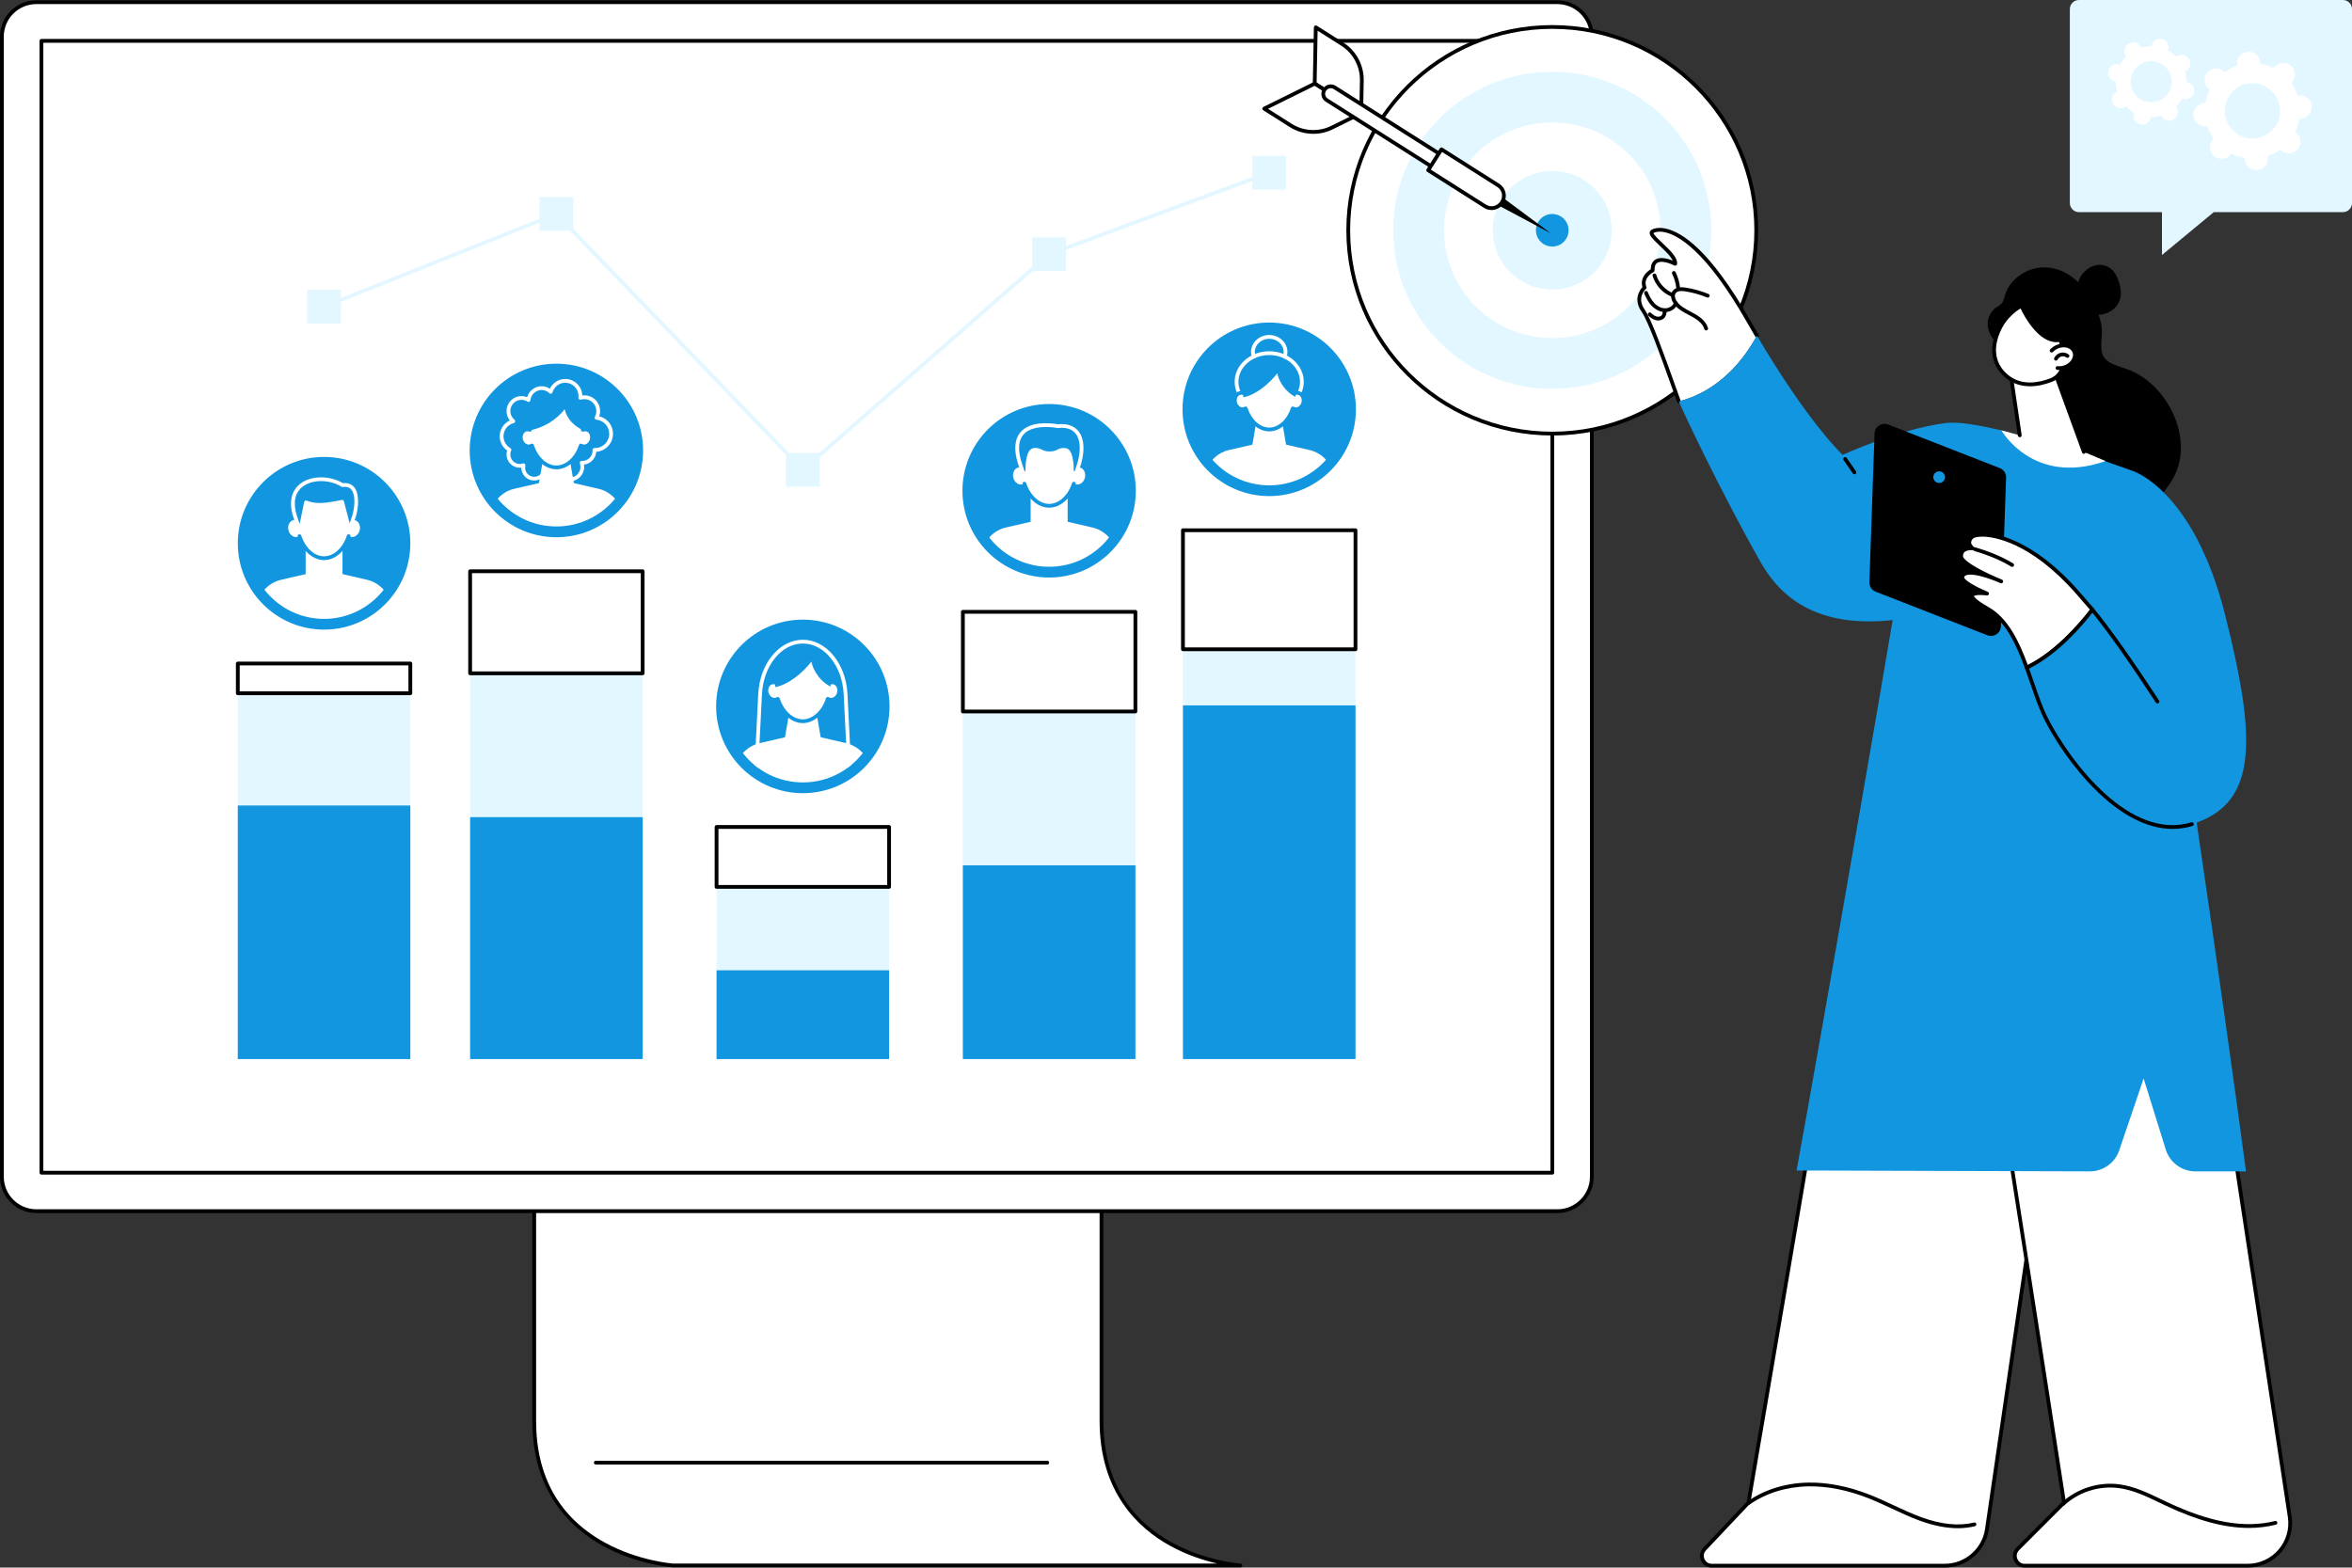 <?xml version="1.0" encoding="UTF-8"?>
<svg id="Capa_2" data-name="Capa 2" xmlns="http://www.w3.org/2000/svg" xmlns:xlink="http://www.w3.org/1999/xlink" viewBox="0 0 1244.92 829.89">
  <rect x="0" y="0" width="1244.92" height="829.89" fill="#333333" stroke="none"/>
  <defs>
    <style>
      .cls-1, .cls-2, .cls-3, .cls-4, .cls-5 {
        stroke-width: 0px;
      }

      .cls-1, .cls-6 {
        fill: #1296e0;
      }

      .cls-2 {
        fill: #000;
      }

      .cls-7 {
        clip-path: url(#clippath-2);
      }

      .cls-3 {
        fill: none;
      }

      .cls-8 {
        clip-path: url(#clippath-1);
      }

      .cls-9 {
        clip-path: url(#clippath-4);
      }

      .cls-10 {
        clip-path: url(#clippath);
      }

      .cls-11 {
        clip-path: url(#clippath-3);
      }

      .cls-4 {
        fill: #fff;
      }

      .cls-5 {
        fill: #e2f7ff;
      }
    </style>
    <clipPath id="clippath">
      <ellipse id="SVGID-2" data-name="SVGID" class="cls-1" cx="424.94" cy="373.98" rx="40.2" ry="40.24"/>
    </clipPath>
    <clipPath id="clippath-1">
      <ellipse id="SVGID-4" data-name="SVGID" class="cls-1" cx="671.8" cy="216.7" rx="40.2" ry="40.24"/>
    </clipPath>
    <clipPath id="clippath-2">
      <ellipse id="SVGID-5" data-name="SVGID" class="cls-3" cx="555.31" cy="259.82" rx="40.19" ry="40.23"/>
    </clipPath>
    <clipPath id="clippath-3">
      <ellipse id="SVGID-6" data-name="SVGID" class="cls-3" cx="171.53" cy="287.61" rx="39.99" ry="40.03"/>
    </clipPath>
    <clipPath id="clippath-4">
      <ellipse id="SVGID-7" data-name="SVGID" class="cls-3" cx="294.5" cy="238.48" rx="40.19" ry="40.23"/>
    </clipPath>
  </defs>
  <g id="Background">
    <g id="Performance_management" data-name="Performance management">
      <g>
        <g>
          <g>
            <path class="cls-4" d="M282.76,637.76v114.4c0,72,73.53,76.6,73.53,76.6h300.26s-73.53-4.6-73.53-76.6v-114.4h-300.26Z"/>
            <path class="cls-2" d="M656.54,829.76h-300.26c-.25-.01-18.88-1.28-37.25-11.42-17.01-9.39-37.28-28.49-37.28-66.17v-114.4c0-.55.45-1,1-1h300.26c.55,0,1,.45,1,1v114.4c0,29.44,12.18,51.11,36.19,64.39,17.98,9.94,36.22,11.2,36.41,11.21.54.03.95.49.94,1.03-.02.54-.46.97-1,.97ZM283.76,638.76v113.4c0,29.44,12.18,51.11,36.19,64.39,17.98,9.94,36.22,11.2,36.41,11.21h287.98c-6.93-1.6-16.02-4.44-25.04-9.42-17.01-9.39-37.28-28.49-37.28-66.17v-113.4h-298.26Z"/>
          </g>
          <path class="cls-2" d="M554.34,775.33h-238.98c-.55,0-1-.45-1-1s.45-1,1-1h238.98c.55,0,1,.45,1,1s-.45,1-1,1Z"/>
        </g>
        <g>
          <rect class="cls-4" x="1" y="1.17" width="841.57" height="640.03" rx="18.23" ry="18.23"/>
          <path class="cls-2" d="M824.33,642.2H19.23c-10.6,0-19.23-8.63-19.23-19.23V19.4C0,8.8,8.63.17,19.23.17h805.1c10.6,0,19.23,8.63,19.23,19.23v603.57c0,10.6-8.63,19.23-19.23,19.23ZM19.23,2.17C9.73,2.17,2,9.9,2,19.4v603.57c0,9.5,7.73,17.23,17.23,17.23h805.1c9.5,0,17.23-7.73,17.23-17.23V19.4c0-9.5-7.73-17.23-17.23-17.23H19.23Z"/>
        </g>
        <path class="cls-2" d="M821.64,621.83H21.93c-.55,0-1-.45-1-1V21.63c0-.55.45-1,1-1h799.71c.55,0,1,.45,1,1v599.21c0,.55-.45,1-1,1ZM22.93,619.83h797.71V22.63H22.93v597.21Z"/>
        <g>
          <path class="cls-5" d="M424.94,249.73c-.26,0-.52-.1-.72-.31l-129.98-135.01-122.35,48.87c-.51.21-1.09-.05-1.3-.56-.21-.51.04-1.09.56-1.3l122.97-49.12c.38-.15.81-.06,1.09.24l129.78,134.81,129.65-113.53c.09-.08.2-.14.31-.19l116.5-43.12c.52-.19,1.09.07,1.29.59.19.52-.07,1.09-.59,1.28l-116.32,43.05-130.23,114.04c-.19.17-.42.25-.66.25Z"/>
          <g>
            <ellipse class="cls-1" cx="424.94" cy="373.98" rx="45.89" ry="45.94"/>
            <g>
              <ellipse id="SVGID" class="cls-6" cx="424.94" cy="373.98" rx="40.2" ry="40.24"/>
              <g class="cls-10">
                <g>
                  <path class="cls-4" d="M450.07,418.48h-50.25c-.27,0-.54-.11-.72-.31-.19-.2-.29-.47-.27-.74l2.5-50.01c.81-16.11,11.18-28.73,23.62-28.73s22.82,12.62,23.62,28.73l2.5,50.01c.01.27-.09.54-.27.74-.19.2-.45.31-.72.31ZM400.87,416.48h48.15l-2.45-48.96c-.75-15.04-10.25-26.83-21.63-26.83s-20.88,11.79-21.63,26.83l-2.45,48.96Z"/>
                  <path class="cls-4" d="M447.68,393.38l-22.73-5.24-22.73,5.24c-6.11,1.41-10.99,6.02-12.73,12.06l-4.93,26.09h80.8l-4.93-26.09c-1.74-6.03-6.62-10.65-12.73-12.06Z"/>
                  <path class="cls-4" d="M424.94,402.23c-5.41,0-9.8-4.39-9.8-9.81l3.15-18.37h13.31l3.15,18.37c0,5.42-4.39,9.81-9.8,9.81Z"/>
                  <g>
                    <path class="cls-4" d="M441.36,361.32c-.71-.18-1.44-.11-2.11.15-.57-9.08-6.76-15.24-14.31-15.24s-13.74,6.16-14.31,15.24c-.67-.26-1.39-.33-2.11-.15-2.12.53-3.34,2.98-2.71,5.49s2.84,4.1,4.96,3.58c.34-.09.66-.22.95-.4,2.19,6.71,7.28,11.84,13.22,11.84s11.04-5.13,13.22-11.84c.29.18.61.32.95.4,2.12.53,4.34-1.07,4.96-3.58.62-2.5-.59-4.96-2.71-5.49Z"/>
                    <path class="cls-1" d="M424.94,382.82c-5.75,0-11.2-4.58-13.81-11.5-.04.01-.08.02-.12.03-1.31.33-2.69.04-3.87-.81-1.13-.81-1.95-2.05-2.31-3.49-.75-3.03.79-6.04,3.44-6.7.47-.12.97-.15,1.45-.11,1.03-8.77,7.27-15.01,15.2-15.01s14.18,6.24,15.2,15.01c.49-.04.98,0,1.46.11,2.65.66,4.2,3.66,3.44,6.7-.36,1.44-1.18,2.68-2.31,3.49-1.18.85-2.55,1.14-3.87.81-.04,0-.08-.02-.12-.03-2.61,6.92-8.06,11.5-13.81,11.5ZM411.72,368.98c.12,0,.23.02.35.06.29.11.51.34.6.63,2.17,6.67,7.1,11.15,12.27,11.15s10.1-4.48,12.27-11.15c.09-.29.32-.52.6-.63.29-.11.61-.07.87.08.22.13.44.23.67.28.73.18,1.52,0,2.22-.49.75-.54,1.29-1.37,1.53-2.35.49-1.96-.4-3.88-1.98-4.28-.49-.12-1-.08-1.51.11-.3.11-.63.08-.9-.09-.27-.17-.44-.46-.46-.78-.52-8.29-6.12-14.3-13.31-14.3s-12.79,6.01-13.31,14.3c-.02.32-.19.61-.46.78-.27.17-.6.21-.9.09-.51-.2-1.02-.23-1.51-.11-1.58.39-2.47,2.31-1.99,4.28.24.98.79,1.82,1.53,2.35.69.5,1.48.68,2.22.49.23-.06.45-.15.67-.29.16-.1.34-.15.52-.15Z"/>
                  </g>
                  <path class="cls-1" d="M410.39,363.75c7.16-1.35,14.62-7.73,19.09-13.48.88,5.1,5.39,11.07,10.12,13.17,0,0,2.25-20.32-14.67-19.67-16.92.65-14.55,19.98-14.55,19.98Z"/>
                </g>
              </g>
            </g>
          </g>
          <g>
            <ellipse class="cls-1" cx="671.8" cy="216.7" rx="45.89" ry="45.94"/>
            <g>
              <ellipse id="SVGID-3" data-name="SVGID" class="cls-6" cx="671.8" cy="216.7" rx="40.2" ry="40.24"/>
              <g class="cls-8">
                <g>
                  <path class="cls-4" d="M680,189.9c-.11,0-.22-.02-.33-.06-.52-.19-.79-.76-.61-1.28.25-.71.38-1.44.38-2.19,0-3.88-3.42-7.03-7.63-7.03s-7.63,3.15-7.63,7.03c0,.73.12,1.45.36,2.14.18.52-.1,1.09-.62,1.27-.52.18-1.09-.1-1.27-.62-.31-.9-.47-1.84-.47-2.79,0-4.98,4.32-9.03,9.63-9.03s9.63,4.05,9.63,9.03c0,.98-.17,1.94-.49,2.86-.15.41-.53.67-.94.67Z"/>
                  <path class="cls-4" d="M671.8,218.26c-10.09,0-18.29-7.24-18.29-16.15s8.21-16.15,18.29-16.15,18.29,7.24,18.29,16.15-8.21,16.15-18.29,16.15ZM671.8,187.97c-8.98,0-16.29,6.35-16.29,14.15s7.31,14.15,16.29,14.15,16.29-6.35,16.29-14.15-7.31-14.15-16.29-14.15Z"/>
                  <path class="cls-4" d="M693.24,238.28l-21.44-4.94-21.44,4.94c-5.77,1.33-10.36,5.68-12,11.37l-4.65,24.6h76.19l-4.65-24.6c-1.64-5.69-6.24-10.04-12-11.37Z"/>
                  <path class="cls-4" d="M671.8,246.63c-5.11,0-9.24-4.14-9.24-9.25l2.97-17.32h12.55l2.97,17.32c0,5.11-4.14,9.25-9.24,9.25Z"/>
                  <g>
                    <path class="cls-4" d="M687.29,208.05c-.67-.17-1.35-.1-1.99.14-.54-8.56-6.37-14.37-13.5-14.37s-12.96,5.81-13.5,14.37c-.63-.24-1.32-.31-1.99-.14-2,.5-3.15,2.81-2.56,5.17s2.68,3.87,4.68,3.37c.32-.08.62-.21.89-.38,2.06,6.32,6.87,11.16,12.47,11.16s10.41-4.84,12.47-11.16c.27.17.57.3.89.38,2,.5,4.1-1.01,4.68-3.37.59-2.36-.56-4.68-2.56-5.17Z"/>
                    <path class="cls-1" d="M671.8,228.38c-5.44,0-10.58-4.31-13.06-10.83-.02,0-.04.01-.06.02-1.25.31-2.57.04-3.7-.77-1.08-.78-1.86-1.96-2.2-3.33-.72-2.89.76-5.76,3.29-6.39.44-.11.89-.14,1.34-.11.99-8.27,6.89-14.15,14.39-14.15s13.4,5.88,14.39,14.15c.45-.04.9,0,1.34.11h0c2.53.63,4.01,3.49,3.29,6.39-.34,1.37-1.12,2.55-2.2,3.33-1.13.81-2.44,1.09-3.7.77-.02,0-.04-.01-.06-.02-2.48,6.52-7.62,10.83-13.06,10.83ZM659.34,215.21c.12,0,.23.02.35.06.29.11.51.34.6.63,2.04,6.27,6.67,10.47,11.52,10.47s9.48-4.21,11.52-10.47c.09-.29.32-.52.6-.63.29-.11.61-.07.87.08.2.12.41.21.61.26.68.17,1.4,0,2.05-.46.69-.5,1.2-1.28,1.42-2.19.45-1.82-.37-3.6-1.83-3.96-.45-.11-.92-.08-1.39.1-.3.11-.63.08-.9-.09-.27-.17-.44-.46-.46-.78-.49-7.78-5.74-13.43-12.5-13.43s-12.01,5.65-12.5,13.43c-.02.32-.19.61-.46.78-.27.17-.6.21-.9.09-.47-.18-.94-.21-1.39-.1-1.46.36-2.28,2.14-1.83,3.96.23.91.73,1.69,1.42,2.19.64.46,1.37.62,2.04.46.21-.05.41-.14.62-.26.16-.1.34-.15.52-.15Z"/>
                  </g>
                  <path class="cls-1" d="M658.08,210.34c6.75-1.27,13.79-7.29,18.01-12.71.83,4.81,5.08,10.44,9.55,12.42,0,0,2.13-19.17-13.83-18.55-15.96.62-13.72,18.84-13.72,18.84Z"/>
                </g>
              </g>
            </g>
          </g>
          <g>
            <ellipse class="cls-1" cx="555.31" cy="259.82" rx="45.88" ry="45.93"/>
            <g class="cls-7">
              <g>
                <path class="cls-4" d="M578.04,279.22l-22.73-5.24-22.73,5.24c-6.11,1.41-10.98,6.02-12.73,12.06l-4.93,26.08h80.78l-4.93-26.08c-1.74-6.03-6.61-10.65-12.73-12.06Z"/>
                <path class="cls-4" d="M545.51,259.89h19.6v19.02c0,5.05-4.1,9.15-9.15,9.15h-1.3c-5.05,0-9.15-4.1-9.15-9.15v-19.02h0Z"/>
              </g>
              <path class="cls-4" d="M571.56,247.47c-.71-.18-1.42-.11-2.09.15-.56-8.99-6.69-15.09-14.17-15.09s-13.61,6.1-14.17,15.09c-.66-.25-1.38-.32-2.09-.15-2.1.52-3.3,2.95-2.69,5.43s2.82,4.06,4.92,3.54c.34-.08.65-.22.94-.4,2.16,6.64,7.21,11.72,13.09,11.72s10.93-5.08,13.09-11.72c.29.18.6.31.94.4,2.1.52,4.3-1.06,4.92-3.54.62-2.48-.59-4.91-2.69-5.43Z"/>
              <path class="cls-1" d="M555.31,268.77c-5.98,0-11.62-4.99-14.04-12.41-.17-.53.12-1.09.64-1.26.52-.17,1.09.12,1.26.64,2.15,6.6,7.03,11.03,12.14,11.03s9.99-4.43,12.14-11.03c.17-.52.74-.81,1.26-.64.53.17.81.74.64,1.26-2.42,7.42-8.06,12.41-14.04,12.41Z"/>
              <g>
                <path class="cls-1" d="M560.11,225.63c-12.15-2.04-26.27.49-20.3,19.65l1.55,4.59,2.48,1.68s-.7-12.63,3.25-13.29c3.74-.62,3.98,1.86,8.46,1.75,4.49.12,4.72-2.37,8.46-1.75,3.95.66,3.26,13.29,3.26,13.29l2.48-1.68,1.55-4.59c3.95-14.88-2.38-20.75-11.2-19.65Z"/>
                <path class="cls-4" d="M543.84,252.56c-.2,0-.39-.06-.56-.17l-2.48-1.68c-.18-.12-.32-.3-.39-.51l-1.55-4.59c-2.34-7.5-1.87-13.17,1.36-16.88,4.89-5.6,14.5-4.99,19.9-4.1,4.42-.52,8.13.68,10.48,3.36,2.21,2.53,4.29,7.63,1.66,17.55l-1.57,4.66c-.07.21-.21.39-.39.51l-2.48,1.68c-.31.21-.72.23-1.05.04-.33-.19-.53-.55-.51-.93.26-4.73-.33-11.9-2.42-12.24-1.58-.26-2.34.11-3.4.62-1.1.54-2.47,1.2-4.93,1.14-2.4.06-3.77-.6-4.87-1.14-1.05-.51-1.81-.88-3.4-.62-2.09.35-2.68,7.51-2.42,12.24.02.38-.18.74-.51.93-.15.09-.32.13-.49.13ZM562.89,237.17c.39,0,.82.03,1.3.11,3.77.63,4.19,8.34,4.15,12.34l.58-.39,1.44-4.28c1.89-7.12,1.46-12.56-1.25-15.66-2.46-2.82-6.19-3.01-8.87-2.68-.1.01-.19.01-.29,0-8.44-1.42-15.07-.17-18.21,3.42-2.75,3.15-3.08,8.18-.97,14.94l1.44,4.25.58.39c-.04-4,.38-11.72,4.15-12.34,2.21-.37,3.43.22,4.6.79,1.05.51,2.03.99,4,.94,2.02.06,3.01-.43,4.05-.94.92-.45,1.87-.91,3.3-.91Z"/>
              </g>
            </g>
          </g>
          <g>
            <ellipse class="cls-1" cx="171.53" cy="287.61" rx="45.66" ry="45.71"/>
            <g class="cls-11">
              <g>
                <path class="cls-4" d="M194.15,306.91l-22.62-5.22-22.62,5.22c-6.08,1.4-10.93,5.99-12.67,12l-4.91,25.96h80.39l-4.91-25.96c-1.73-6-6.58-10.59-12.67-12Z"/>
                <path class="cls-4" d="M161.78,287.68h19.51v18.93c0,5.03-4.08,9.11-9.11,9.11h-1.29c-5.03,0-9.11-4.08-9.11-9.11v-18.93h0Z"/>
              </g>
              <path class="cls-4" d="M187.71,275.31c-.7-.17-1.42-.11-2.08.15-.56-8.95-6.66-15.01-14.1-15.01s-13.54,6.07-14.1,15.01c-.66-.25-1.37-.32-2.08-.15-2.09.52-3.29,2.94-2.67,5.41.61,2.47,2.8,4.04,4.89,3.52.34-.08.65-.22.93-.4,2.15,6.61,7.17,11.67,13.03,11.67s10.87-5.06,13.03-11.67c.29.17.6.31.93.4,2.09.52,4.28-1.06,4.89-3.52.61-2.47-.58-4.89-2.67-5.41Z"/>
              <g>
                <path class="cls-4" d="M158.5,283.85c2.15,6.61,7.17,11.67,13.03,11.67s10.87-5.06,13.03-11.67h-26.05Z"/>
                <path class="cls-1" d="M171.53,296.51c-5.95,0-11.57-4.97-13.98-12.36-.17-.53.12-1.09.64-1.26.52-.17,1.09.12,1.26.64,2.14,6.57,6.99,10.98,12.08,10.98s9.94-4.41,12.08-10.98c.17-.52.74-.81,1.26-.64.53.17.81.74.64,1.26-2.41,7.39-8.02,12.36-13.98,12.36Z"/>
              </g>
              <path class="cls-1" d="M181.27,256.81c-11.18-6.88-31.1-2.74-25.16,16.32l1.54,4.57,1.66,1.19,2.67-12.94s2.36,1.23,6.98,1.33c4.46.12,12.11-1.64,12.11-1.64l3.28,12.63,1.56-.57,1.54-4.57c1.72-6.15,2.6-17.42-6.18-16.32Z"/>
              <path class="cls-4" d="M159.31,279.89c-.2,0-.41-.06-.58-.19l-1.66-1.19c-.17-.12-.3-.29-.37-.49l-1.54-4.57c-2.34-7.5-1-13.66,3.77-17.37,5.64-4.38,15.48-4.49,22.56-.3,2.53-.24,4.52.47,5.92,2.09,2.97,3.45,2.39,10.52.99,15.53l-1.56,4.62c-.1.29-.32.52-.61.62l-1.56.57c-.26.1-.56.08-.81-.05-.25-.13-.43-.36-.5-.63l-3.04-11.7c-2.21.47-7.76,1.55-11.41,1.46-2.93-.07-5.01-.57-6.21-.97l-2.43,11.78c-.07.33-.3.61-.61.73-.12.05-.24.07-.37.07ZM158.5,277.08l.15.11,2.36-11.44c.06-.31.27-.57.55-.7.28-.13.61-.13.89.02.02,0,2.25,1.13,6.54,1.22,4.28.11,11.78-1.6,11.86-1.62.53-.12,1.06.2,1.19.72l3.01,11.57.08-.03,1.39-4.12c1.35-4.84,1.7-10.97-.6-13.64-1.02-1.18-2.49-1.63-4.51-1.37-.22.03-.45-.02-.65-.14-6.44-3.96-15.48-3.96-20.58,0-4.12,3.2-5.19,8.45-3.1,15.17l1.43,4.24Z"/>
            </g>
          </g>
          <g>
            <ellipse class="cls-1" cx="294.5" cy="238.48" rx="45.89" ry="45.94"/>
            <g class="cls-9">
              <g>
                <path class="cls-4" d="M301.51,254.85c-4.26,0-7.72-3.47-7.72-7.73,0-1.15-.89-1.4-1.64-1.4-1.24,0-2.58.75-2.58,1.86,0,3.76-3.06,6.82-6.82,6.82s-6.82-3.06-6.82-6.82h0c-.27.02-.54.04-.81.04-3.87,0-7.02-3.15-7.02-7.02,0-.71.11-1.41.32-2.08-2.44-1.72-3.93-4.54-3.93-7.55,0-3.65,2.14-6.9,5.36-8.38-1.13-1.4-1.75-3.14-1.75-4.97,0-4.37,3.55-7.93,7.92-7.93,1.04,0,2.05.2,3,.59.94-3.35,4.05-5.81,7.63-5.81,1.58,0,3.1.46,4.39,1.33,1.47-3.1,4.64-5.17,8.15-5.17,4.87,0,8.86,3.89,9.02,8.73.37-.05.74-.07,1.11-.07,4.59,0,8.32,3.74,8.32,8.33,0,.95-.16,1.89-.48,2.78,4.24,1,7.3,4.78,7.3,9.27,0,5.03-3.91,9.16-8.85,9.51-.27,3.52-3.01,6.37-6.49,6.79.06.39.09.77.09,1.16,0,4.26-3.46,7.73-7.72,7.73ZM292.15,243.73c2.18,0,3.64,1.36,3.64,3.4,0,3.16,2.57,5.73,5.72,5.73s5.72-2.57,5.72-5.73c0-.61-.1-1.22-.3-1.81-.1-.31-.05-.66.15-.92.2-.26.5-.41.85-.39h.12c.06.01.11.02.17.02,2.99,0,5.42-2.43,5.42-5.42,0-.09,0-.17-.01-.26-.02-.28.08-.61.28-.81.2-.2.48-.35.75-.35l.28.02c4.15,0,7.52-3.38,7.52-7.53,0-3.92-2.94-7.14-6.83-7.5-.34-.03-.63-.23-.79-.53-.16-.3-.15-.66.01-.95.52-.94.79-2,.79-3.07,0-3.49-2.84-6.33-6.32-6.33-.64,0-1.27.1-1.87.28-.32.1-.67.03-.94-.19-.26-.22-.39-.55-.35-.89.03-.27.05-.55.05-.84,0-3.88-3.15-7.03-7.02-7.03-3.11,0-5.88,2.09-6.74,5.09-.1.34-.36.6-.71.69-.34.09-.7,0-.95-.25-1.11-1.09-2.58-1.69-4.13-1.69-3.04,0-5.63,2.38-5.89,5.41-.03.35-.24.66-.56.81-.32.15-.69.13-.98-.06-.96-.62-2.06-.95-3.2-.95-3.26,0-5.92,2.66-5.92,5.93,0,1.8.8,3.48,2.2,4.61.29.24.43.62.35.99-.08.37-.36.66-.73.76-3.2.82-5.43,3.7-5.43,7,0,2.59,1.4,4.99,3.65,6.28.45.26.63.81.41,1.28-.3.66-.45,1.36-.45,2.08,0,2.77,2.25,5.02,5.02,5.02.55,0,1.1-.09,1.63-.28.34-.12.72-.04.99.2.27.24.39.61.31.97-.08.36-.12.72-.12,1.07,0,2.66,2.16,4.82,4.82,4.82s4.82-2.16,4.82-4.82c0-2.38,2.38-3.86,4.58-3.86Z"/>
                <path class="cls-4" d="M316.72,258.75l-22.22-5.12-22.22,5.12c-5.98,1.38-10.74,5.89-12.44,11.79l-4.82,25.5h78.97l-4.82-25.5c-1.7-5.9-6.47-10.41-12.44-11.79Z"/>
                <path class="cls-4" d="M294.5,267.4c-5.29,0-9.58-4.29-9.58-9.59l3.08-17.95h13.01l3.08,17.95c0,5.3-4.29,9.59-9.58,9.59Z"/>
                <path class="cls-4" d="M310.55,227.41c-.7-.17-1.4-.11-2.06.14-.56-8.88-6.6-14.89-13.99-14.89s-13.43,6.02-13.99,14.89c-.66-.25-1.36-.32-2.06-.14-2.07.52-3.26,2.92-2.65,5.36.61,2.45,2.78,4.01,4.85,3.5.33-.08.64-.22.93-.39,2.14,6.55,7.12,11.57,12.92,11.57s10.79-5.02,12.92-11.57c.28.17.59.31.93.39,2.07.52,4.25-1.05,4.85-3.5.61-2.45-.58-4.85-2.65-5.36Z"/>
                <path class="cls-1" d="M294.5,248.45c-5.63,0-10.95-4.47-13.51-11.23-.03,0-.06.02-.1.03-1.29.32-2.64.04-3.8-.8-1.11-.8-1.91-2.02-2.26-3.43-.74-2.98.78-5.93,3.38-6.57.46-.11.93-.15,1.41-.11,1.01-8.57,7.12-14.67,14.88-14.67s13.87,6.1,14.88,14.67c.47-.04.95,0,1.41.11h0c2.6.65,4.12,3.6,3.38,6.57-.35,1.41-1.15,2.63-2.26,3.43-1.16.83-2.51,1.12-3.8.8-.03,0-.06-.02-.1-.03-2.56,6.76-7.88,11.23-13.51,11.23ZM281.58,234.87c.12,0,.23.02.35.06.29.11.51.34.6.63,2.12,6.51,6.93,10.88,11.97,10.88s9.85-4.37,11.97-10.88c.09-.29.32-.52.6-.63.29-.11.61-.08.87.08.21.13.43.22.65.28.71.18,1.48,0,2.15-.48.72-.52,1.25-1.33,1.49-2.29.47-1.91-.39-3.77-1.92-4.15-.48-.12-.97-.08-1.46.11-.3.11-.63.08-.9-.09-.27-.17-.44-.46-.46-.78-.51-8.09-5.97-13.96-12.99-13.96s-12.48,5.87-12.99,13.96c-.02.32-.19.61-.46.78-.27.17-.6.21-.9.09-.5-.19-.99-.23-1.46-.11-1.53.38-2.4,2.24-1.92,4.15.24.95.77,1.77,1.49,2.29.67.49,1.44.66,2.15.48.22-.05.43-.15.65-.28.16-.1.34-.15.52-.15Z"/>
                <path class="cls-1" d="M280.75,227.75c6.99-1.32,13.81-5.52,18.19-11.14.86,4.99,5.07,9.09,9.69,11.14,0,0,2.4-18.14-14.14-17.5-16.54.64-13.74,17.5-13.74,17.5Z"/>
              </g>
            </g>
          </g>
          <rect class="cls-5" x="125.87" y="351.26" width="91.32" height="209.41"/>
          <g>
            <rect class="cls-4" x="125.87" y="351.26" width="91.32" height="15.76"/>
            <path class="cls-2" d="M217.19,368.02h-91.32c-.55,0-1-.45-1-1v-15.76c0-.55.45-1,1-1h91.32c.55,0,1,.45,1,1v15.76c0,.55-.45,1-1,1ZM126.87,366.02h89.32v-13.76h-89.32v13.76Z"/>
          </g>
          <rect class="cls-1" x="125.87" y="426.44" width="91.32" height="134.24"/>
          <rect class="cls-5" x="248.84" y="302.44" width="91.32" height="258.23"/>
          <g>
            <rect class="cls-4" x="248.84" y="302.44" width="91.32" height="54.02"/>
            <path class="cls-2" d="M340.16,357.46h-91.32c-.55,0-1-.45-1-1v-54.02c0-.55.45-1,1-1h91.32c.55,0,1,.45,1,1v54.02c0,.55-.45,1-1,1ZM249.84,355.46h89.32v-52.02h-89.32v52.02Z"/>
          </g>
          <rect class="cls-1" x="248.84" y="432.61" width="91.32" height="128.07"/>
          <rect class="cls-5" x="379.28" y="437.8" width="91.32" height="122.87"/>
          <g>
            <rect class="cls-4" x="379.28" y="437.8" width="91.32" height="31.73"/>
            <path class="cls-2" d="M470.6,470.53h-91.32c-.55,0-1-.45-1-1v-31.73c0-.55.45-1,1-1h91.32c.55,0,1,.45,1,1v31.73c0,.55-.45,1-1,1ZM380.28,468.53h89.32v-29.73h-89.32v29.73Z"/>
          </g>
          <rect class="cls-1" x="379.28" y="513.69" width="91.32" height="46.98"/>
          <rect class="cls-5" x="509.65" y="323.9" width="91.32" height="236.77"/>
          <g>
            <rect class="cls-4" x="509.65" y="323.9" width="91.32" height="52.76"/>
            <path class="cls-2" d="M600.97,377.66h-91.32c-.55,0-1-.45-1-1v-52.76c0-.55.45-1,1-1h91.32c.55,0,1,.45,1,1v52.76c0,.55-.45,1-1,1ZM510.65,375.66h89.32v-50.76h-89.32v50.76Z"/>
          </g>
          <rect class="cls-1" x="509.65" y="458.11" width="91.32" height="102.57"/>
          <rect class="cls-5" x="626.14" y="280.71" width="91.32" height="279.96"/>
          <g>
            <rect class="cls-4" x="626.14" y="280.71" width="91.32" height="63.01"/>
            <path class="cls-2" d="M717.46,344.72h-91.32c-.55,0-1-.45-1-1v-63.01c0-.55.45-1,1-1h91.32c.55,0,1,.45,1,1v63.01c0,.55-.45,1-1,1ZM627.14,342.72h89.32v-61.01h-89.32v61.01Z"/>
          </g>
          <rect class="cls-1" x="626.14" y="373.44" width="91.32" height="187.23"/>
          <rect class="cls-5" x="162.6" y="153.44" width="17.85" height="17.85"/>
          <rect class="cls-5" x="285.58" y="104.31" width="17.85" height="17.85"/>
          <rect class="cls-5" x="416.02" y="239.81" width="17.85" height="17.85"/>
          <rect class="cls-5" x="546.38" y="125.65" width="17.85" height="17.85"/>
          <rect class="cls-5" x="662.88" y="82.53" width="17.85" height="17.85"/>
        </g>
      </g>
      <g>
        <g>
          <g>
            <ellipse class="cls-4" cx="821.61" cy="121.91" rx="107.98" ry="107.64"/>
            <path class="cls-2" d="M821.61,230.56c-60.09,0-108.98-48.74-108.98-108.64s48.89-108.64,108.98-108.64,108.98,48.74,108.98,108.64-48.89,108.64-108.98,108.64ZM821.61,15.27c-58.99,0-106.98,47.84-106.98,106.64s47.99,106.64,106.98,106.64,106.98-47.84,106.98-106.64-47.99-106.64-106.98-106.64Z"/>
          </g>
          <path class="cls-5" d="M821.61,205.81c-22.48,0-43.62-8.73-59.51-24.57-15.9-15.85-24.65-36.92-24.65-59.33s8.75-43.48,24.65-59.33c15.9-15.85,37.03-24.57,59.51-24.57s43.62,8.73,59.51,24.57c15.9,15.85,24.65,36.92,24.65,59.33s-8.75,43.48-24.65,59.33c-15.9,15.85-37.03,24.57-59.51,24.57Z"/>
          <path class="cls-4" d="M821.61,178.98c-15.29,0-29.67-5.94-40.48-16.72-10.81-10.78-16.77-25.11-16.77-40.36s5.95-29.58,16.77-40.36c10.81-10.78,25.19-16.72,40.48-16.72s29.67,5.94,40.48,16.72c10.81,10.78,16.77,25.11,16.77,40.36s-5.95,29.58-16.77,40.36c-10.81,10.78-25.19,16.72-40.48,16.72Z"/>
          <path class="cls-5" d="M821.61,153.28c-8.4,0-16.31-3.26-22.25-9.19-5.94-5.92-9.22-13.8-9.22-22.18s3.27-16.26,9.22-22.18c5.94-5.92,13.84-9.19,22.25-9.19s16.31,3.26,22.25,9.19c5.94,5.92,9.22,13.8,9.22,22.18s-3.27,16.25-9.22,22.18c-5.94,5.92-13.84,9.19-22.25,9.19Z"/>
          <path class="cls-1" d="M821.61,130.52c-2.31,0-4.48-.9-6.11-2.52-1.63-1.63-2.53-3.79-2.53-6.09s.9-4.46,2.53-6.09c1.63-1.63,3.8-2.52,6.11-2.52s4.47.9,6.11,2.52c1.63,1.63,2.53,3.79,2.53,6.09s-.9,4.46-2.53,6.09c-1.63,1.63-3.8,2.52-6.11,2.52Z"/>
        </g>
        <g>
          <polygon class="cls-2" points="792.44 108.35 820.86 123.53 795.01 104.3 792.44 108.35"/>
          <g>
            <g>
              <path class="cls-4" d="M695.88,44.28l24.61,15.61.33-17.27c.15-7.78-3.77-15.08-10.35-19.25l-14.02-8.89-.57,29.81Z"/>
              <path class="cls-2" d="M720.49,60.88c-.19,0-.37-.05-.54-.16l-24.61-15.61c-.29-.19-.47-.51-.46-.86l.57-29.81c0-.36.21-.69.53-.86.32-.17.7-.16,1.01.04l14.02,8.89c6.83,4.33,10.97,12.04,10.81,20.12l-.33,17.27c0,.36-.21.69-.53.86-.15.08-.31.12-.47.12ZM696.89,43.73l22.63,14.35.3-15.49c.14-7.39-3.65-14.43-9.89-18.39l-12.52-7.94-.53,27.47Z"/>
            </g>
            <g>
              <path class="cls-4" d="M695.88,44.28l24.61,15.61-15.49,7.66c-6.98,3.45-15.26,3.01-21.83-1.16l-14.02-8.89,26.73-13.22Z"/>
              <path class="cls-2" d="M695.13,70.84c-4.37,0-8.72-1.21-12.5-3.6l-14.02-8.89c-.31-.19-.48-.54-.46-.9.02-.36.23-.68.56-.84l26.73-13.22c.31-.15.68-.14.98.05l24.61,15.61c.31.19.48.54.46.9-.02.36-.23.68-.56.84l-15.49,7.66c-3.24,1.6-6.78,2.4-10.31,2.4ZM671.19,57.61l12.52,7.94c6.24,3.96,14.23,4.38,20.85,1.1l13.89-6.87-22.63-14.35-24.63,12.18Z"/>
            </g>
          </g>
          <g>
            <path class="cls-4" d="M693.97,67.94h87.04c2.15,0,3.9,1.75,3.9,3.9v.12c0,2.15-1.75,3.9-3.9,3.9h-87.04v-7.93h0Z" transform="translate(1325.41 528.62) rotate(-147.62)"/>
            <path class="cls-2" d="M775.72,100.6c-.18,0-.37-.05-.53-.16l-73.51-46.61c-1.11-.7-1.87-1.79-2.16-3.07-.29-1.28-.06-2.59.65-3.7l.07-.1c1.45-2.28,4.49-2.96,6.77-1.51l73.51,46.62c.22.14.38.37.44.63.06.26.01.53-.13.75l-4.25,6.7c-.19.3-.51.46-.85.46ZM704.37,46.69c-.96,0-1.9.48-2.46,1.35l-.07.1c-.42.66-.55,1.43-.38,2.19.17.76.62,1.4,1.28,1.82l72.66,46.08,3.18-5.01-72.67-46.08c-.48-.31-1.02-.45-1.55-.45Z"/>
          </g>
          <g>
            <path class="cls-4" d="M762.62,89.31h35.63v13.08h-35.63c-3.55,0-6.44-2.89-6.44-6.44v-.2c0-3.56,2.89-6.44,6.44-6.44Z" transform="translate(1382.25 593.02) rotate(-147.62)"/>
            <path class="cls-2" d="M789.47,111.19c-1.36,0-2.74-.37-3.97-1.15l-30.09-19.08c-.22-.14-.38-.37-.44-.63-.06-.26-.01-.53.13-.75l7.01-11.05c.3-.47.91-.6,1.38-.31l30.09,19.08c1.68,1.06,2.84,2.72,3.28,4.66.43,1.94.09,3.93-.98,5.61l-.11.17c-1.42,2.23-3.83,3.45-6.29,3.45ZM757.32,89.8l29.25,18.55c2.53,1.61,5.9.85,7.51-1.68l.11-.17c.78-1.23,1.03-2.68.72-4.1-.32-1.42-1.17-2.63-2.4-3.41l-29.24-18.54-5.94,9.36Z"/>
          </g>
        </g>
      </g>
      <g>
        <path class="cls-2" d="M1139.14,203.61c-3.04-2.78-6.47-5.16-10.2-6.92-3.63-1.72-7.65-2.47-11.24-4.27-1.77-.88-3.38-2.07-4.36-3.82-1.19-2.11-1.23-4.59-1.12-6.95.12-2.43.42-4.85.26-7.28-.15-2.32-.62-4.62-1.39-6.82-.11-.32-.24-.63-.37-.94,1.17.04,2.37-.15,3.5-.51,5.25-1.65,8.96-6.44,8.31-12.02-.59-5.11-2.57-11.38-7.9-13.3-5.64-2.02-11.55,1.71-13.95,6.8-.28.6-.52,1.22-.72,1.85-4.48-4.52-10.47-7.55-16.87-7.87-8.26-.41-16.83,4.22-20.63,11.65-1.01,1.97-1.38,4.08-2.17,6.13-.93,2.42-3.5,2.84-5.12,4.64-10.03,11.17,6.79,24.44,15.58,27.49.12.04,11.28,29.31,10.8,31-1.32,4.73-3.9,9.1-5.63,13.68-1.82,4.82-2.69,9.75-2.16,14.91.51,5.01,1.77,10.1,3.71,14.75,1.69,4.03,4.13,7.68,7.56,10.43,6.37,5.11,14.82,6.88,22.84,6.63,4.59-.14,9.29-.87,13.61-2.44,4.46-1.63,8.37-4.32,11.91-7.44,3.56-3.15,6.87-6.65,9.98-10.25,3-3.48,5.79-7.21,7.8-11.36,7.74-15.98.47-36.32-12.03-47.78Z"/>
        <g>
          <g>
            <path class="cls-4" d="M1029.39,828.89h-123.37c-4.57,0-6.92-5.46-3.78-8.78l23.25-24.62s68.66-399.88,65.87-397.1c-2.78,2.78,116.9,41.75,115.05,44.53-1.6,2.41-43.4,288.92-54.72,366.68-1.61,11.08-11.11,19.28-22.3,19.28Z"/>
            <path class="cls-2" d="M1029.39,829.89h-123.37c-2.52,0-4.7-1.44-5.7-3.75-1-2.31-.54-4.89,1.19-6.72l23.05-24.4c22.77-132.65,65.32-383.05,65.89-396.02-.05-.08-.08-.17-.1-.24-.09-.39.03-.8.31-1.08.31-.31.82-.39,1.2-.19.25.13.44.23.52.76,3.25,2.53,33.83,13.4,58.51,22.18,43.19,15.36,55.84,20.12,56.49,22.05.1.3.08.61-.06.88-1.72,5.28-29.32,192.57-54.63,366.38-1.67,11.48-11.68,20.14-23.29,20.14ZM992.32,400.47c-.22,2.4-.87,6.88-2.16,15.43-1.57,10.37-3.99,25.55-7.19,45.14-5.38,32.98-13.04,78.9-22.76,136.46-16.55,98.01-33.57,197.16-33.74,198.15-.03.19-.12.37-.26.52l-23.25,24.62c-1.4,1.48-1.33,3.32-.8,4.55.53,1.23,1.82,2.54,3.86,2.54h123.37c10.62,0,19.78-7.92,21.31-18.43,19.24-132.16,51.36-351.62,54.66-366.33-3.23-2.35-30.77-12.14-55.15-20.82-38.32-13.63-53.1-19.14-57.9-21.85ZM1105.58,442.37c-.1.15-.14.32-.15.46.06-.26.11-.41.15-.46Z"/>
          </g>
          <g>
            <path class="cls-4" d="M1184.26,620.14l27.71,182.84c2.07,13.64-8.49,25.91-22.28,25.91h-118.02c-4.64,0-6.96-5.61-3.68-8.89l24.52-24.52s-62.16-404.52-64.95-401.74,124.33,45.46,122.47,48.25c-1.86,2.78,34.24,178.14,34.24,178.14Z"/>
            <path class="cls-2" d="M1189.68,829.89h-118.02c-2.56,0-4.75-1.47-5.73-3.83-.98-2.36-.46-4.95,1.35-6.76l24.16-24.16c-20.62-134.16-60.08-386.93-64.45-400.37-.27-.25-.41-.47-.45-.66-.09-.39.03-.79.31-1.07s.71-.37,1.06-.26c.2.07.39.13.68.82,3.46,2.66,36.06,14.53,62.38,24.12,45.93,16.73,59.38,21.89,60.02,23.84.09.27.08.55-.03.8-.57,5.31,20.16,108.93,34.29,177.57,0,.02,0,.03,0,.05l27.71,182.84c1.03,6.79-.95,13.67-5.42,18.87-4.48,5.21-10.98,8.19-17.85,8.19ZM1029.37,396.29c1.37,5.61,4.13,20.49,10.76,60.52,5.52,33.37,12.98,79.82,22.16,138.06,15.63,99.16,31.05,199.47,31.2,200.47.05.31-.06.63-.28.86l-24.52,24.52c-1.46,1.46-1.43,3.33-.91,4.58.52,1.25,1.81,2.6,3.88,2.6h118.02c6.28,0,12.23-2.73,16.33-7.5,4.1-4.76,5.91-11.06,4.96-17.27l-27.7-182.82c-.27-1.3-9.21-44.76-17.81-88.01-14.77-74.24-16.56-87.34-16.46-90.07-3.2-2.4-32.66-13.13-58.72-22.62-38.99-14.2-55.1-20.3-60.9-23.32Z"/>
          </g>
          <path class="cls-2" d="M1190.34,808.9c-12.91,0-27.29-3.9-44.18-11.89-1.01-.48-2.02-.96-3.03-1.45-6.91-3.32-14.07-6.76-21.65-7.76-10.39-1.37-21.19,2.06-28.89,9.18-.41.38-1.04.35-1.41-.06-.38-.41-.35-1.04.06-1.41,8.13-7.51,19.53-11.14,30.5-9.69,7.9,1.04,15.2,4.55,22.25,7.94,1.01.48,2.01.97,3.02,1.44,22.96,10.85,41.13,14.04,57.17,10.03.54-.13,1.08.19,1.21.73.13.54-.19,1.08-.73,1.21-4.59,1.15-9.35,1.73-14.32,1.73Z"/>
          <path class="cls-2" d="M1036.29,809.04c-6.17,0-12.93-1.34-20.21-4.01-5.04-1.85-9.97-4.15-14.73-6.37-3.94-1.84-8.01-3.74-12.09-5.36-11.22-4.45-22.06-6.61-32.24-6.41-11.54.23-22.52,3.65-30.93,9.64-.45.32-1.07.22-1.4-.23-.32-.45-.22-1.07.23-1.39,8.73-6.22,20.11-9.78,32.05-10.01,10.43-.21,21.55,2,33.02,6.55,4.14,1.64,8.24,3.56,12.2,5.4,4.73,2.21,9.62,4.49,14.58,6.31,10.65,3.91,20.1,4.88,28.09,2.88.54-.13,1.08.19,1.21.73.13.54-.19,1.08-.73,1.21-2.85.71-5.87,1.07-9.05,1.07Z"/>
        </g>
        <g>
          <g>
            <g>
              <path class="cls-4" d="M874.53,122.64c2.86-2.14,20.68-5.67,50.77,47.04,1.59,2.78,3.14,5.44,4.67,8.03-6.94,12.65-19.81,29.19-41.3,34.8-6.12-16.95-14.71-42-18.91-48-5.06-7.24.74-12.28.74-12.28-2.22-5.87,4.27-9.07,4.27-9.07-.31-9.95,11.91-3.49,11.91-3.49.89-5.26-15.01-14.88-12.15-17.02Z"/>
              <path class="cls-2" d="M888.66,213.51c-.41,0-.79-.25-.94-.66-.92-2.53-1.89-5.25-2.89-8.06-5.53-15.47-12.41-34.72-15.9-39.71-4.58-6.55-.97-11.57.42-13.11-1.37-4.63,1.98-7.98,4.41-9.4.05-2.44.85-4.16,2.4-5.13,2.72-1.7,6.89-.43,9.25.55-1-2.31-4.3-5.43-6.84-7.84-3.5-3.32-5.48-5.28-5.39-6.94.03-.55.29-1.02.74-1.36,1.24-.93,3.89-1.64,7.6-.87,8.85,1.84,23.78,11.7,44.63,48.21,1.58,2.78,3.13,5.43,4.66,8.02.28.48.12,1.09-.35,1.37-.48.28-1.09.12-1.37-.35-1.53-2.6-3.09-5.26-4.67-8.05-21.56-37.76-36.38-45.81-43.3-47.25-3.19-.66-5.2-.03-5.94.47.14.92,2.91,3.54,4.76,5.29,4.07,3.85,8.27,7.84,7.71,11.14-.05.32-.26.59-.54.73-.29.14-.63.14-.91-.01-1.7-.9-6.62-2.9-8.99-1.42-1.03.64-1.52,1.99-1.46,4,.01.39-.21.76-.56.93-.23.11-5.65,2.88-3.78,7.82.15.39.04.83-.28,1.11-.21.18-5.04,4.57-.58,10.95,3.65,5.22,10.29,23.8,16.15,40.19,1,2.8,1.97,5.52,2.89,8.05.19.52-.08,1.09-.6,1.28-.11.04-.23.06-.34.06Z"/>
              <path class="cls-1" d="M929.96,177.71c27.46,46.55,45.35,63.12,45.35,63.12,0,0,29.78-13.7,54.48-16.87,6.85-.88,17.7,1.14,29.59,3.87,18.76,5.77,40.85,11.49,55.01,16.37,8.99,3.1,14.85,5.29,14.85,5.29,0,0-26.24,66.7-126.14,78.63-46.62,5.57-63.75-17.26-71.67-31.31-21.57-38.27-41.53-80.82-42.79-84.29,21.49-5.61,34.36-22.15,41.3-34.8Z"/>
            </g>
            <path class="cls-2" d="M903.08,174.94c-.43,0-.83-.28-.96-.72-.96-3.28-4.25-5.38-7.33-7.01l-.75-.39c-3.23-1.69-6.57-3.43-8.49-6.64-.99-1.66-1.59-4.12-.3-6.02,1.22-1.79,3.57-2.43,7.01-1.89,4.13.65,8.18,1.78,12.05,3.36.51.21.76.79.55,1.3-.21.51-.8.76-1.3.55-3.72-1.53-7.62-2.62-11.6-3.24-2.61-.41-4.3-.06-5.05,1.04-.77,1.13-.28,2.79.36,3.87,1.63,2.73,4.71,4.34,7.69,5.9l.76.4c3.46,1.82,7.15,4.22,8.32,8.21.16.53-.15,1.09-.68,1.24-.09.03-.19.04-.28.04Z"/>
            <path class="cls-2" d="M888.25,153.34c-.5,0-.94-.38-.99-.89-.29-2.62-1.03-5.15-2.19-7.52-.24-.5-.04-1.09.46-1.34.5-.24,1.09-.04,1.34.46,1.27,2.58,2.07,5.33,2.39,8.18.06.55-.33,1.04-.88,1.1-.04,0-.08,0-.11,0Z"/>
            <path class="cls-2" d="M884.96,157.05c-.13,0-.26-.02-.39-.08-4.68-1.96-8.35-6.03-9.83-10.88-.16-.53.14-1.09.67-1.25.53-.16,1.09.14,1.25.67,1.3,4.29,4.55,7.88,8.69,9.62.51.21.75.8.54,1.31-.16.38-.53.61-.92.61Z"/>
            <path class="cls-2" d="M881.35,165.22h-.02c-2.49,0-5.07-1.22-7.09-3.32-1.93-2.01-3.1-4.52-3.91-6.48-.21-.51.03-1.1.54-1.31.51-.21,1.1.03,1.31.54.74,1.8,1.81,4.08,3.51,5.86,1.64,1.71,3.7,2.7,5.65,2.7h.02c2.12,0,4.1-1.28,4.72-3.04.18-.52.75-.8,1.27-.61.52.18.8.75.61,1.27-.9,2.58-3.62,4.38-6.6,4.38Z"/>
            <path class="cls-2" d="M877.69,169.67c-.44,0-.9-.06-1.34-.18-1.58-.42-2.87-1.48-3.82-2.36-.41-.38-.43-1.01-.05-1.41.38-.41,1.01-.43,1.41-.05.82.76,1.82,1.59,2.97,1.89,1.04.28,2.14.02,2.67-.64.51-.62.6-1.59.66-2.7.03-.55.51-.97,1.05-.94.55.03.97.5.94,1.05-.06,1.13-.15,2.67-1.11,3.85-.77.95-2.04,1.48-3.39,1.48Z"/>
            <path class="cls-2" d="M981.53,251.08c-.32,0-.63-.15-.82-.43l-4.89-7.1c-.31-.45-.2-1.08.26-1.39.45-.31,1.08-.2,1.39.26l4.89,7.09c.31.45.2,1.08-.26,1.39-.17.12-.37.18-.57.18Z"/>
          </g>
          <path class="cls-1" d="M950.93,619.67l155.25.46c7.03,0,13.27-4.48,15.53-11.13l12.92-38.04,11.72,37.64c2.13,6.86,8.48,11.53,15.66,11.53h26.8c-4.51-34.37-14.98-109.29-26.12-184.68-14.18-96.03-32.91-185.76-32.91-185.76,0,0,4.26,2.82-43.41-14.44-47.66-17.26-72.05,5.54-73.62,25.67-1,12.78-51.34,302.31-61.83,358.75Z"/>
        </g>
        <g>
          <path class="cls-4" d="M1063.49,192.73l5.59,37.73-9.74-2.63s16.72,29.69,55.17,16.26l-11.51-4.85-16.58-45.52-22.93-.99Z"/>
          <path class="cls-2" d="M1102.99,240.24c-.41,0-.79-.25-.94-.66l-16.35-44.89-21.05-.91,5.41,36.53c.08.55-.3,1.05-.84,1.14-.54.08-1.05-.3-1.14-.84l-5.59-37.73c-.04-.3.05-.59.25-.82.2-.22.49-.35.79-.33l22.93.99c.4.02.76.28.9.66l16.58,45.52c.19.52-.08,1.09-.6,1.28-.11.04-.23.06-.34.06Z"/>
          <g>
            <path class="cls-4" d="M1092.16,190.35c.52,4.74-2.22,9.25-6.68,10.93-6.45,2.43-15.91,4.15-23.38-2.14-12.59-10.59-4.14-26.41.26-31.19s7.59-5.97,7.59-5.97c0,0,9.02,20.51,20.61,17.94.37-.08,1.07,5.51,1.61,10.43Z"/>
            <path class="cls-2" d="M1074.46,204.49c-4.41,0-8.97-1.19-13-4.58-4.26-3.59-6.6-8.05-6.93-13.26-.52-7.98,3.96-15.96,7.1-19.37,4.51-4.91,7.84-6.18,7.98-6.23.49-.18,1.05.05,1.26.54.09.2,8.83,19.73,19.48,17.36.28-.06.6,0,.84.17.48.34.83.59,1.98,11.13.57,5.21-2.44,10.14-7.32,11.98-3.29,1.24-7.26,2.27-11.37,2.27ZM1069.47,163.33c-1.17.65-3.51,2.18-6.37,5.3-2.9,3.16-7.05,10.54-6.57,17.89.3,4.65,2.39,8.64,6.22,11.86,7.06,5.94,16.07,4.35,22.38,1.97,4.03-1.52,6.51-5.58,6.04-9.89-.66-6.04-1.05-8.45-1.25-9.41-.47.06-.94.1-1.4.1-9.79,0-17.19-13.97-19.04-17.82Z"/>
          </g>
          <g>
            <path class="cls-4" d="M1097.92,186.1c1.22,2.95-.8,6.59-4.51,8.12s-7.71.39-8.93-2.56c-1.22-2.95.8-6.59,4.51-8.12,3.71-1.54,7.71-.39,8.93,2.56Z"/>
            <path class="cls-2" d="M1090.07,195.9c-.39,0-.78-.03-1.17-.08-.55-.07-.93-.58-.86-1.12.07-.55.58-.93,1.12-.86,1.26.17,2.59-.02,3.86-.55,1.59-.66,2.87-1.75,3.61-3.09.7-1.26.83-2.58.35-3.72-.47-1.14-1.5-1.99-2.88-2.38-1.47-.42-3.15-.29-4.74.36-1.05.43-1.99,1.08-2.71,1.86-.38.41-1.01.43-1.41.05-.41-.38-.43-1.01-.05-1.41.92-.99,2.1-1.8,3.41-2.35,2-.83,4.15-.98,6.06-.44,1.99.57,3.47,1.83,4.18,3.54.71,1.71.55,3.65-.45,5.46-.96,1.73-2.59,3.14-4.59,3.97-1.21.5-2.48.76-3.72.76Z"/>
            <path class="cls-2" d="M1088.21,190.93c-.15,0-.29-.03-.43-.1-.5-.24-.71-.84-.47-1.34.65-1.36,1.92-2.38,3.39-2.73,1.46-.35,3.06-.01,4.25.9.44.34.52.96.19,1.4-.34.44-.96.52-1.4.19-.71-.55-1.7-.76-2.57-.55-.87.21-1.66.84-2.05,1.65-.17.36-.53.57-.9.57Z"/>
          </g>
        </g>
        <g>
          <g>
            <path class="cls-2" d="M992.81,313.25l59.12,23.07c3.37,1.31,7.03-1.09,7.16-4.71l2.74-78.73c.08-2.23-1.26-4.26-3.34-5.07l-59.12-23.07c-3.37-1.32-7.03,1.09-7.16,4.71l-2.74,78.73c-.08,2.23,1.26,4.26,3.34,5.07Z"/>
            <path class="cls-1" d="M1025.15,249.78c-1.57.69-2.28,2.51-1.59,4.08.69,1.57,2.51,2.28,4.08,1.59,1.57-.69,2.28-2.51,1.59-4.08-.69-1.57-2.51-2.28-4.08-1.59Z"/>
          </g>
          <g>
            <g>
              <path class="cls-4" d="M1044.14,290.24s-3.72-2.47-.54-5.84c2.86-3.03,27.22-3.51,55.98,29.2,2.93,3.34,5.57,6.38,7.93,9.15-6.28,8.16-19.36,23.32-34.77,30.69-4.71-12.91-10.46-25.38-20.75-31.22-18.19-10.32-.24-8.01-.24-8.01,0,0-14.34-5.78-13.05-9.09,1.72-4.4,13.49-.22,18.41,1.76,1.32.57,2.16.91,2.16.91,0,0-.83-.37-2.16-.91-5.4-2.32-19.11-8.6-19.12-12.49-.01-4.85,6.14-4.14,6.14-4.14Z"/>
              <path class="cls-2" d="M1072.75,354.45c-.13,0-.26-.02-.38-.07-.26-.11-.46-.32-.56-.58-4.58-12.55-10.2-24.96-20.31-30.7-8.36-4.75-9.02-6.8-8.56-8.18.4-1.19,1.93-1.7,3.68-1.87-4.71-2.28-9.94-5.51-8.85-8.29.36-.93,1.05-1.62,2.05-2.05,1.44-.62,3.5-.63,5.77-.3-4.88-2.75-8.59-5.63-8.59-8.02,0-1.53.51-2.76,1.52-3.66.99-.89,2.3-1.27,3.42-1.42-.29-.48-.52-1.06-.59-1.71-.15-1.33.36-2.64,1.53-3.88,1.03-1.09,3.5-1.68,6.77-1.63,5.61.1,25.86,2.61,50.69,30.85,2.8,3.18,5.47,6.26,7.94,9.16.31.36.32.88.03,1.26-6.45,8.38-19.59,23.55-35.13,30.98-.14.07-.28.1-.43.1ZM1048.31,314.99c-1.8,0-3.22.21-3.47.58.01.02.05,1.47,7.66,5.79,10.38,5.89,16.17,18.15,20.82,30.71,14.35-7.22,26.57-21.11,32.92-29.27-2.32-2.71-4.8-5.57-7.39-8.52-24.29-27.63-43.82-30.08-49.23-30.18-3.36-.06-4.93.63-5.28,1-.75.79-1.08,1.56-1,2.28.14,1.2,1.35,2.03,1.36,2.04.39.26.54.74.39,1.18-.16.43-.59.7-1.05.65-.77-.08-3.01-.07-4.18.99-.57.51-.85,1.22-.84,2.16,0,1.8,5.73,6.08,18.51,11.58,1.32.53,2.17.91,2.17.91.5.22.72.8.51,1.3-.21.5-.79.74-1.29.54,0,0-.84-.34-2.18-.91-7.67-3.08-13.7-4.3-16.11-3.25-.51.22-.82.52-.98.94-.48,1.23,5.59,5.02,12.49,7.8.47.19.72.69.59,1.18-.13.49-.6.8-1.09.74-1.13-.15-2.29-.21-3.32-.21Z"/>
            </g>
            <path class="cls-2" d="M1065.06,300.14c-.18,0-.36-.05-.53-.15-5.13-3.18-11.88-6.05-19.5-8.29-.53-.16-.83-.71-.68-1.24.16-.53.71-.83,1.24-.68,5.44,1.6,13.31,4.37,19.99,8.51.47.29.61.91.32,1.38-.19.31-.52.47-.85.47Z"/>
            <path class="cls-1" d="M1128.15,350.29l-20.53-100.58,21.64-.22s31.86,10.18,48.44,75.82c16.58,65.64,17.84,100.22-17.52,110.99-35.36,10.77-67.74-37.54-76.87-55.15-3.96-7.64-6.96-17.8-10.57-27.7,15.41-7.37,28.49-22.53,34.77-30.69,19.75,23.17,20.64,27.53,20.64,27.53Z"/>
            <path class="cls-2" d="M1149.94,438.83c-29.62,0-56.51-35.99-67.51-57.22-2.9-5.59-5.25-12.4-7.73-19.61-.93-2.69-1.89-5.48-2.89-8.21-.18-.48.04-1.02.51-1.24,15.16-7.25,28.06-22.16,34.41-30.4.34-.44.97-.52,1.4-.18.44.34.52.96.18,1.4-6.34,8.23-19.13,23.02-34.31,30.59.89,2.48,1.75,4.97,2.59,7.4,2.46,7.14,4.79,13.88,7.62,19.34,12.03,23.21,43.34,64.51,75.69,54.65.53-.16,1.09.14,1.25.66.16.53-.14,1.09-.66,1.25-3.54,1.08-7.06,1.57-10.54,1.57Z"/>
            <path class="cls-2" d="M1141.95,372.4c-.33,0-.65-.16-.84-.45l-.25-.39c-13.68-20.92-25.16-37.13-34.12-48.17-.35-.43-.28-1.06.15-1.41.43-.35,1.06-.28,1.41.15,9,11.09,20.52,27.36,34.24,48.34l.25.39c.3.46.17,1.08-.29,1.38-.17.11-.36.16-.55.16Z"/>
          </g>
        </g>
      </g>
      <g>
        <path class="cls-5" d="M1240.11,0h-139.72c-2.66,0-4.81,2.15-4.81,4.81v102.68c0,2.66,2.15,4.81,4.81,4.81h43.95v22.7l27.42-22.7h68.36c2.66,0,4.81-2.15,4.81-4.81V4.81c0-2.66-2.15-4.81-4.81-4.81Z"/>
        <g>
          <path class="cls-4" d="M1215.49,70.36c-.19-.16-.4-.31-.6-.45,1.13-2.28,1.9-4.68,2.3-7.13.25,0,.5,0,.75-.01,3.39-.28,5.91-3.25,5.63-6.63-.28-3.39-3.25-5.91-6.63-5.63-.25.02-.5.06-.74.11-.79-2.35-1.93-4.6-3.42-6.67.18-.17.36-.34.52-.54,2.2-2.59,1.88-6.47-.71-8.67s-6.47-1.88-8.67.71c-.16.19-.31.4-.45.6-2.28-1.13-4.68-1.9-7.13-2.3,0-.25,0-.5-.01-.75-.28-3.39-3.25-5.91-6.63-5.63-3.39.28-5.91,3.25-5.63,6.63.02.25.06.5.11.74-2.35.79-4.6,1.93-6.67,3.42-.17-.18-.34-.36-.54-.52-2.59-2.2-6.47-1.88-8.67.71s-1.88,6.47.71,8.67c.19.16.4.31.6.45-1.13,2.28-1.9,4.68-2.3,7.13-.25,0-.5,0-.75.01-3.39.28-5.91,3.25-5.63,6.63.28,3.39,3.25,5.91,6.63,5.63.25-.02.5-.06.74-.11.79,2.35,1.93,4.6,3.42,6.66-.18.17-.36.34-.52.54-2.2,2.59-1.88,6.47.71,8.67,2.59,2.2,6.47,1.88,8.67-.71.16-.19.31-.4.45-.6,2.28,1.13,4.68,1.9,7.13,2.3,0,.25,0,.5.01.75.28,3.39,3.25,5.91,6.63,5.63s5.91-3.25,5.63-6.63c-.02-.25-.06-.5-.11-.74,2.35-.79,4.6-1.93,6.67-3.42.17.18.34.36.54.52,2.59,2.2,6.47,1.88,8.67-.71,2.2-2.59,1.88-6.47-.71-8.67ZM1182.78,69.83c-6.15-5.23-6.9-14.45-1.68-20.61s14.45-6.9,20.61-1.68c6.15,5.23,6.9,14.45,1.68,20.61s-14.45,6.9-20.61,1.68Z"/>
          <path class="cls-4" d="M1152.11,57.04c-.1-.16-.2-.31-.31-.46,1.35-1.33,2.47-2.83,3.34-4.45.17.07.35.13.53.17,2.45.63,4.94-.85,5.57-3.29.63-2.45-.85-4.94-3.29-5.57-.18-.05-.36-.08-.55-.1.02-1.84-.24-3.7-.78-5.51.17-.07.33-.15.5-.25,2.17-1.29,2.9-4.09,1.61-6.27s-4.09-2.9-6.27-1.61c-.16.1-.31.2-.46.31-1.33-1.35-2.83-2.47-4.45-3.34.07-.17.13-.35.17-.53.63-2.45-.85-4.94-3.29-5.57-2.45-.63-4.94.85-5.57,3.29-.05.18-.08.36-.1.55-1.84-.02-3.7.24-5.51.78-.07-.17-.15-.33-.25-.5-1.29-2.17-4.09-2.9-6.27-1.61s-2.9,4.09-1.61,6.27c.1.16.2.31.31.46-1.35,1.33-2.47,2.83-3.34,4.45-.17-.07-.35-.13-.53-.17-2.45-.63-4.94.85-5.57,3.29s.85,4.94,3.29,5.57c.18.05.36.08.55.1-.02,1.84.24,3.7.78,5.51-.17.07-.33.15-.5.25-2.17,1.29-2.9,4.09-1.61,6.27s4.09,2.9,6.27,1.61c.16-.1.31-.2.46-.31,1.33,1.35,2.83,2.47,4.45,3.34-.07.17-.13.35-.17.53-.63,2.45.85,4.94,3.29,5.57,2.45.63,4.94-.85,5.57-3.29.05-.18.08-.36.1-.55,1.84.02,3.7-.24,5.51-.78.07.17.15.33.25.5,1.29,2.17,4.09,2.9,6.27,1.61s2.9-4.09,1.61-6.27ZM1129.26,48.73c-3.05-5.17-1.34-11.83,3.82-14.88,5.17-3.05,11.83-1.34,14.88,3.82s1.34,11.83-3.82,14.88c-5.17,3.05-11.83,1.34-14.88-3.82Z"/>
        </g>
      </g>
    </g>
  </g>
</svg>